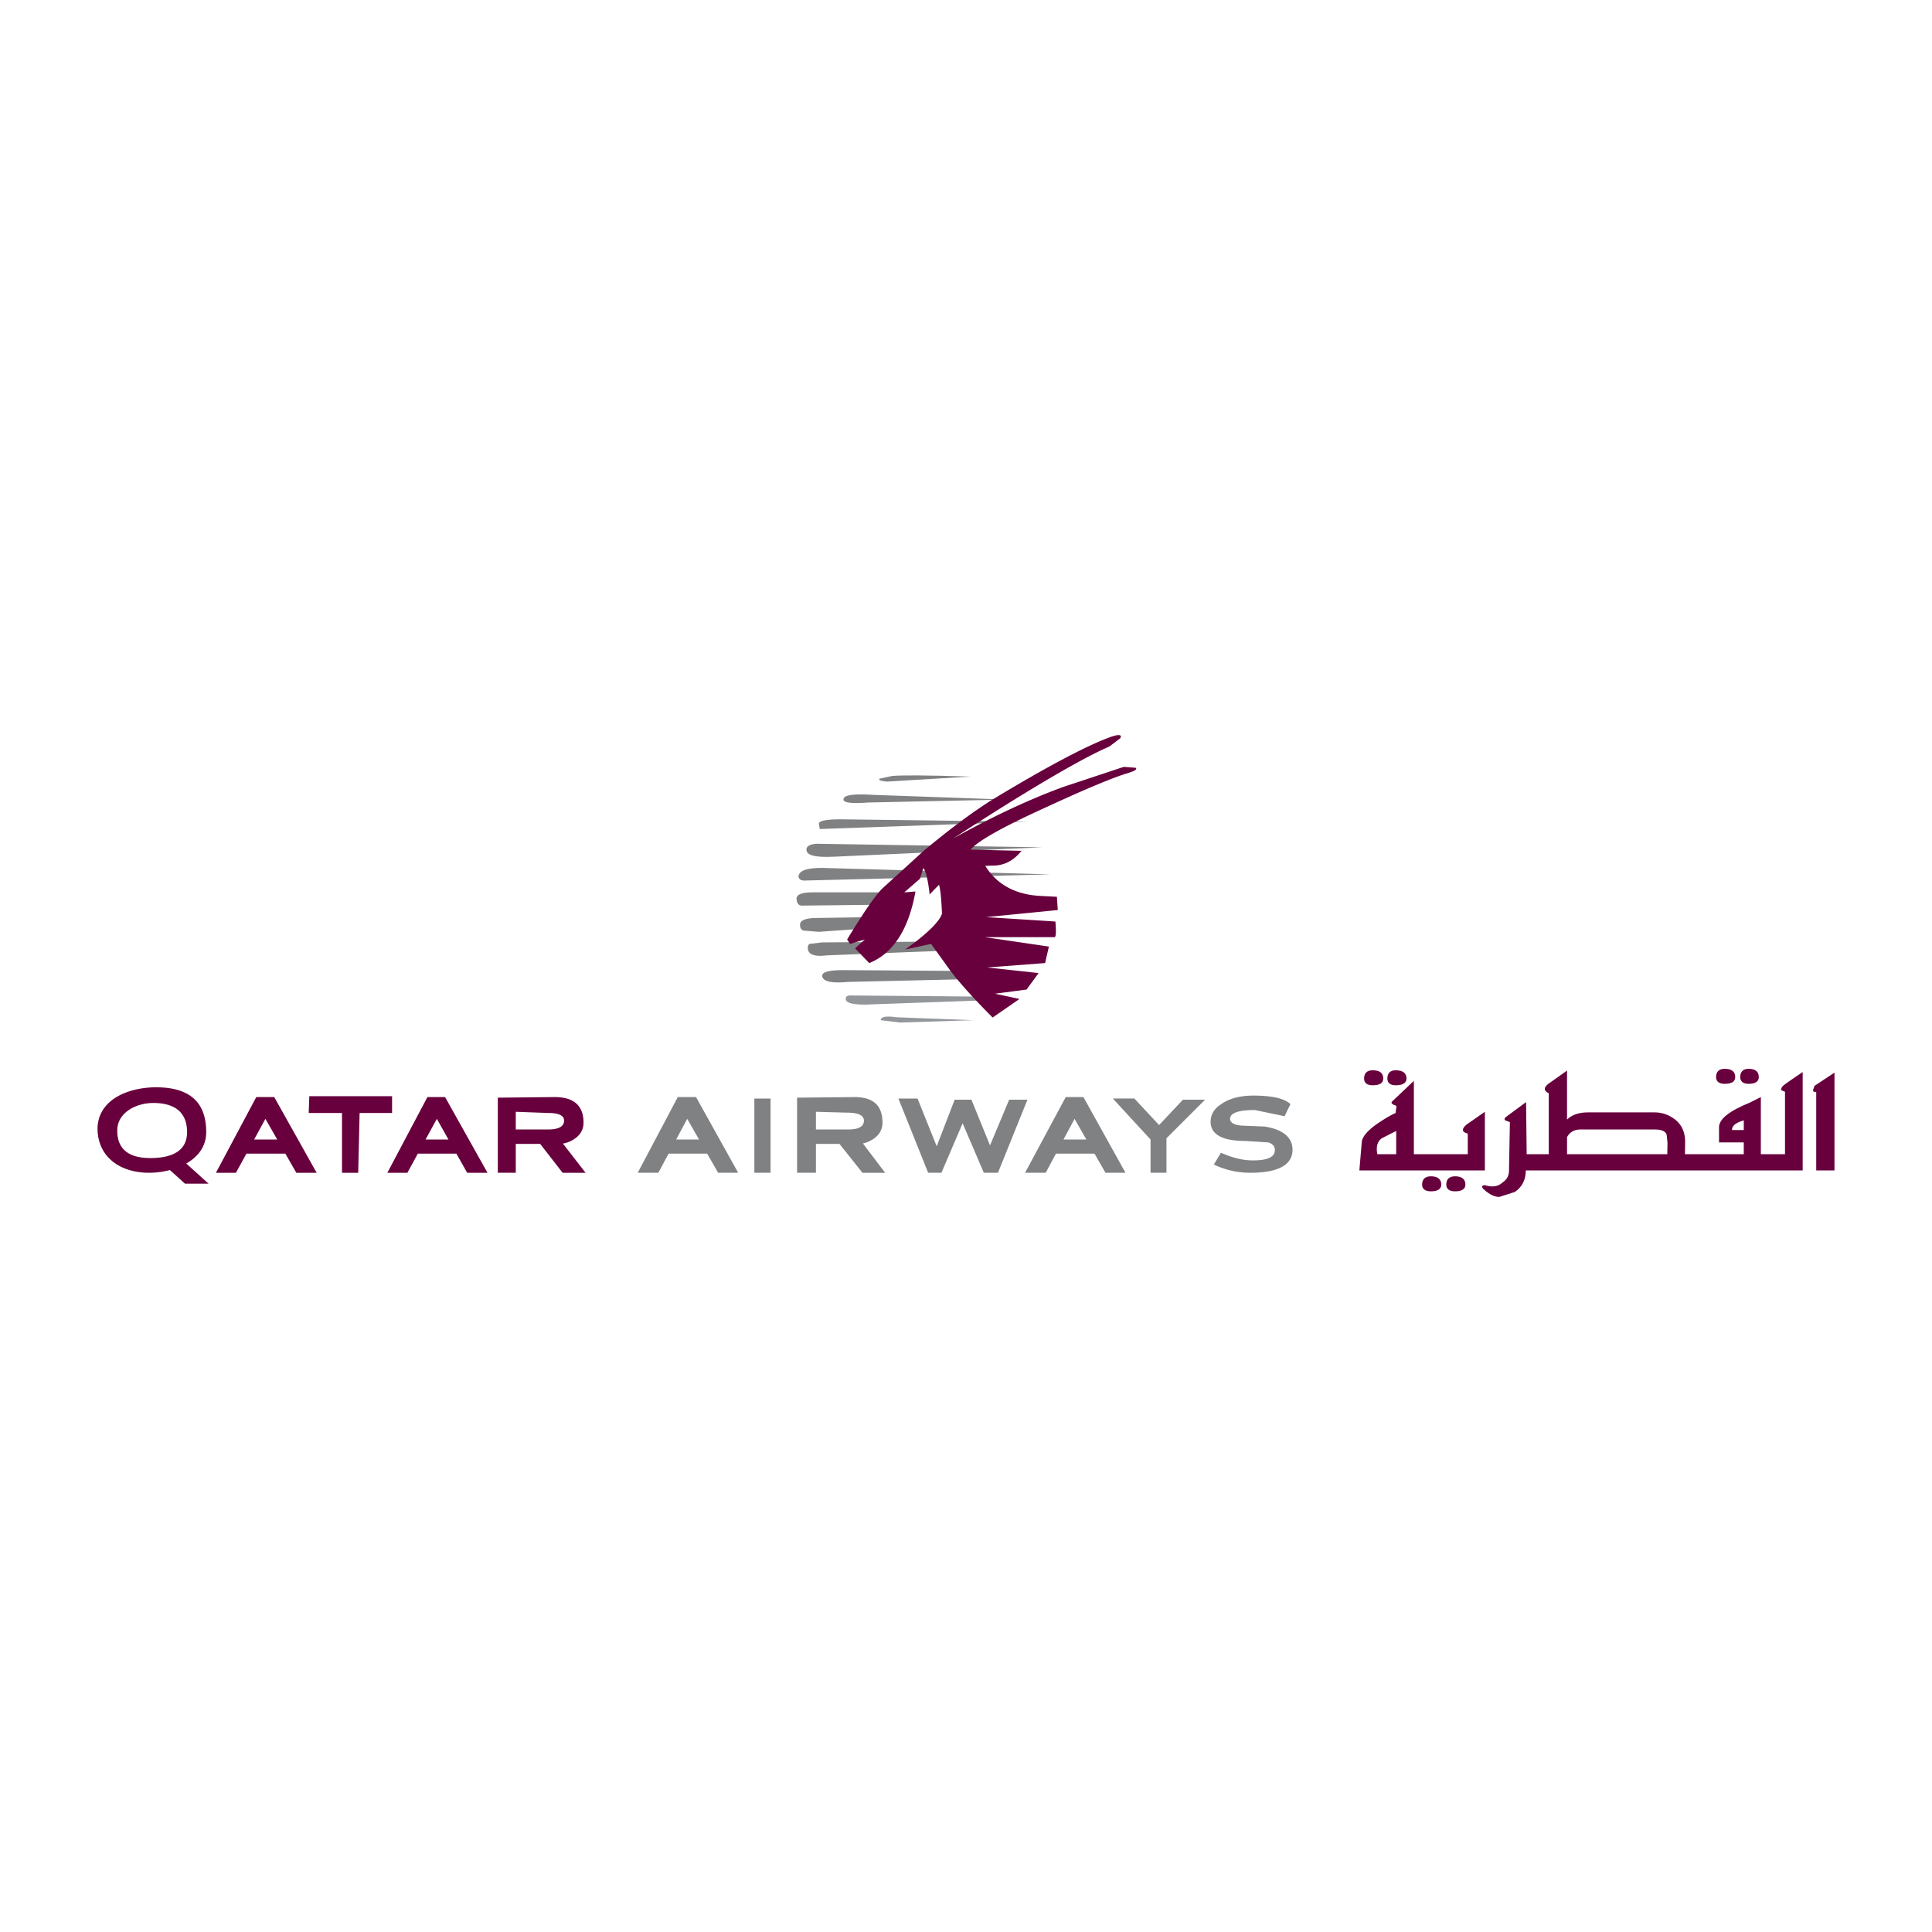 <svg xmlns="http://www.w3.org/2000/svg" width="2500" height="2500" viewBox="0 0 192.756 192.756"><g fill-rule="evenodd" clip-rule="evenodd"><path fill="#fff" d="M0 0h192.756v192.756H0V0z"/><path d="M88.488 77.981l8.346-.5c-4.408-.147-7.023-.147-7.846-.059l-1.234.265c-.148.146.117.235.734.294zM86.636 80.067l13.724-.294-13.283-.47c-1.763-.118-2.733 0-2.88.323-.264.441.588.588 2.439.441zM81.787 82.712l20.719-.734-18.662-.235c-1.41 0-2.145.146-2.145.44l.088.529zM83.168 85.475l20.806-.94-22.541-.353c-.587.06-.911.206-.969.5-.088.646.794.881 2.704.793zM80.17 87.855l24.626-.617-22.775-.646c-1.469 0-2.233.235-2.351.793-.028.235.148.441.5.47zM79.965 90.353l7.788-.088 1.087-1.235h-7.788c-1.175 0-1.705.265-1.558.793.03.295.177.5.471.53zM81.699 92.968l4.937-.353.647-1.117-5.79.088c-1.117 0-1.675.235-1.675.676 0 .353.147.559.411.588l1.47.118zM82.463 95.319l12.548-.5-.881-.882-12.108.088-1.264.147c-.147.117-.206.294-.147.559.089.53.735.735 1.852.588zM96.687 96.877l-12.49-.088c-1.528 0-2.204.176-2.175.617.147.559 1 .705 2.616.559l12.813-.295-.764-.793z" fill="#808183"/><path d="M98.244 99.434l-13.43-.117c-.294 0-.44.117-.44.352 0 .441.94.646 2.792.529l12.401-.441-1.323-.323zM89.78 102.02l7.347-.234-7.699-.295c-1.028-.146-1.557-.059-1.557.295l1.909.234z" fill="#93969a"/><path d="M110.676 74.484C108 75.63 102.799 78.657 95.1 83.653c3.966-2.204 7.611-3.909 10.99-5.143l6.025-1.999 1.176.088c.234.147-.117.353-.941.587-1.41.441-4.025 1.528-7.846 3.292-4.408 1.999-6.936 3.409-7.67 4.291l5.084.118c-.734.911-1.617 1.41-2.645 1.469l-.971.03c1.117 1.822 2.939 2.851 5.438 2.998l1.705.088.088 1.323-7.143.705 6.906.441c.088 1.028.059 1.558-.088 1.558h-6.965l6.406.94-.381 1.646-5.791.439 5.145.559-1.205 1.646-3.145.412 2.438.527-2.674 1.852c-1.91-1.91-3.35-3.525-4.261-4.73l-1.881-2.616-2.586.559c2.263-1.616 3.468-2.851 3.673-3.586-.059-1.41-.147-2.351-.294-2.879l-.94.97c-.147-1.411-.382-2.292-.617-2.645l-.353 1.087-1.558 1.352 1.117-.088c-.676 3.761-2.204 6.171-4.614 7.142l-1.411-1.47.97-.881-1.469.441-.294-.441c1.44-2.38 2.557-4.055 3.438-5.025l4.261-3.879c2.41-1.999 4.614-3.673 6.7-4.996 5.438-3.292 9.375-5.378 11.756-6.26.939-.353 1.322-.294 1.086.088l-1.083.821zM18.582 116.084l2.227 2.012h-2.352l-1.506-1.361a8.277 8.277 0 0 1-2.079.273c-2.805 0-5.143-1.496-5.143-4.467.104-2.902 3.101-3.982 5.554-4.057 3.526-.088 5.29 1.383 5.29 4.467 0 1.461-.847 2.481-1.991 3.133zm9.078-2.396h-2.304l1.124-2.059 1.18 2.059zm-3.076 1.41h3.885l1.096 1.91h2.028l-4.232-7.553h-1.792l-4.026 7.553h1.998l1.043-1.91zm9.537-4.057v5.967h1.616l.142-5.967h3.238v-1.674h-8.258l-.059 1.674h3.321zm19.774 3.086l2.237 2.881h2.292l-2.263-2.914a2.894 2.894 0 0 0 1.235-.525c.529-.381.823-.91.823-1.557 0-1.705-.97-2.557-2.88-2.557l-5.672.059v7.494h1.792v-2.881h2.436zm-9.154-.439H42.46l1.124-2.059 1.157 2.059zm-3.053 1.41h3.846l1.076 1.91h2.028l-4.232-7.553h-1.763l-3.997 7.553h1.999l1.043-1.91zm-23.025-2.147c0-1.91-1.146-2.908-3.379-2.908-1.614 0-3.585.895-3.585 2.762 0 1.793 1.087 2.734 3.292 2.734 2.437 0 3.672-.883 3.672-2.588zm32.796-2.027l3.204.117c1.058 0 1.616.236 1.616.766 0 .588-.559.881-1.587.881h-3.233v-1.764z" fill="#68003d"/><path d="M75.263 109.602v7.406h1.616v-7.406h-1.616zm21.658.117h-1.675l-1.792 4.645-1.91-4.762h-1.91l2.968 7.406h1.323l2.116-4.938 2.116 4.938h1.41l2.939-7.289h-1.822l-1.91 4.557-1.853-4.557zm23.306 0h-2.205l-2.379 2.527-2.469-2.645h-2.146l3.762 4.086v3.32h1.588v-3.439l3.849-3.849zm.558 2.205c0 1.264 1.174 1.91 3.467 1.91l2.293.146c.439.146.646.383.646.764 0 .705-.734 1.029-2.205 1.029-.939 0-1.969-.234-3.174-.764l-.705 1.176a8.327 8.327 0 0 0 3.645.822c2.791 0 4.203-.793 4.203-2.293 0-1.234-.941-2.027-2.793-2.32l-2.262-.09c-.766-.059-1.176-.293-1.176-.676 0-.588.852-.881 2.469-.881l2.967.617.588-1.205c-.588-.559-1.793-.852-3.703-.852-1.322 0-2.41.293-3.203.852-.735.472-1.057 1.06-1.057 1.765zm-51.042 1.764h-2.281l1.102-2.059 1.179 2.059zm-3.037 1.41h3.847l1.096 1.91h1.999l-4.203-7.553h-1.822l-3.997 7.553h2.057l1.023-1.91zm41.681-1.41h-2.281l1.102-2.059 1.179 2.059zm-3.035 1.41h3.846l1.096 1.91h1.998l-4.201-7.553h-1.764l-4.057 7.553h2.059l1.023-1.91zm-23.947-4.174l3.081.084c1.146 0 1.708.27 1.708.799 0 .588-.528.881-1.557.881h-3.232v-1.764zm2.35 3.203h-2.35v2.881h-1.881v-7.494l5.731-.059c1.881 0 2.792.852 2.792 2.557 0 .646-.293 1.176-.822 1.557a2.97 2.97 0 0 1-1.135.512l2.222 2.928h-2.263l-2.294-2.882z" fill="#808183"/><path d="M171.508 113.98v-1.527c0-.795 1.027-1.617 3.057-2.439l1.115-.559v5.701h2.41v-6.23l-.352-.146c-.061-.146 0-.295.146-.441.234-.205.881-.646 1.969-1.381v9.814h-27.625c0 .912-.352 1.646-1.086 2.146l-1.559.5c-.5 0-.998-.266-1.527-.736-.295-.264-.236-.41.088-.439.734.234 1.322.146 1.764-.266.439-.293.646-.676.646-1.205l.088-4.818-.471-.176c-.117-.119-.059-.266.176-.412l1.91-1.41.059 5.201h2.205v-6.084c-.529-.234-.529-.588 0-.969l1.822-1.293v4.887c.48-.469 1.178-.715 2.057-.715h6.701c.734 0 1.41.236 2.057.736.646.527.969 1.262.969 2.203l-.02 1.234h5.869v-1.176h-2.468zm-30.446-6.142v7.318h5.377V113.1c-.588-.148-.646-.441-.146-.883l1.852-1.293v5.848h-12.52l.234-2.762c0-.529.529-1.205 1.617-1.939.646-.441 1.234-.793 1.764-1.029l.088-.705c-.441-.146-.588-.293-.441-.439l2.175-2.06zm32.915 3.939c-.795.234-1.176.527-1.176.969h1.176v-.969zm-36.559 3.379h1.881v-2.322l-1.439.734c-.442.295-.589.854-.442 1.588zm-.471-8.375c.734 0 1.059.293 1.059.822 0 .441-.324.676-1.059.676-.559 0-.852-.234-.852-.676.001-.529.294-.822.852-.822zm2.293 0c.734 0 1.086.293 1.086.822 0 .441-.352.676-1.086.676-.529 0-.822-.234-.822-.676 0-.529.293-.822.822-.822zm3.526 10.578c.676 0 1.029.295 1.029.824 0 .439-.354.676-1.029.676-.588 0-.881-.236-.881-.676 0-.529.293-.824.881-.824zm2.41 0c.676 0 1.029.295 1.029.824 0 .439-.354.676-1.029.676-.588 0-.881-.236-.881-.676 0-.529.293-.824.881-.824zm26.89-10.724c.734 0 1.057.293 1.057.822 0 .439-.322.676-1.057.676-.559 0-.854-.236-.854-.676.001-.529.296-.822.854-.822zm2.379 0c.707 0 1.029.293 1.029.822 0 .439-.322.676-1.029.676-.527 0-.822-.236-.822-.676 0-.529.295-.822.822-.822zm-8.099 8.521h-10.002v-1.713c.277-.492.715-.756 1.352-.756h7.348c.705 0 1.086.146 1.234.5l.088.822-.02 1.147zm16.681-8.14v9.756h-1.822v-7.846c-.176.059-.293 0-.322-.146l.146-.441 1.998-1.323z" fill="#68003d"/></g></svg>